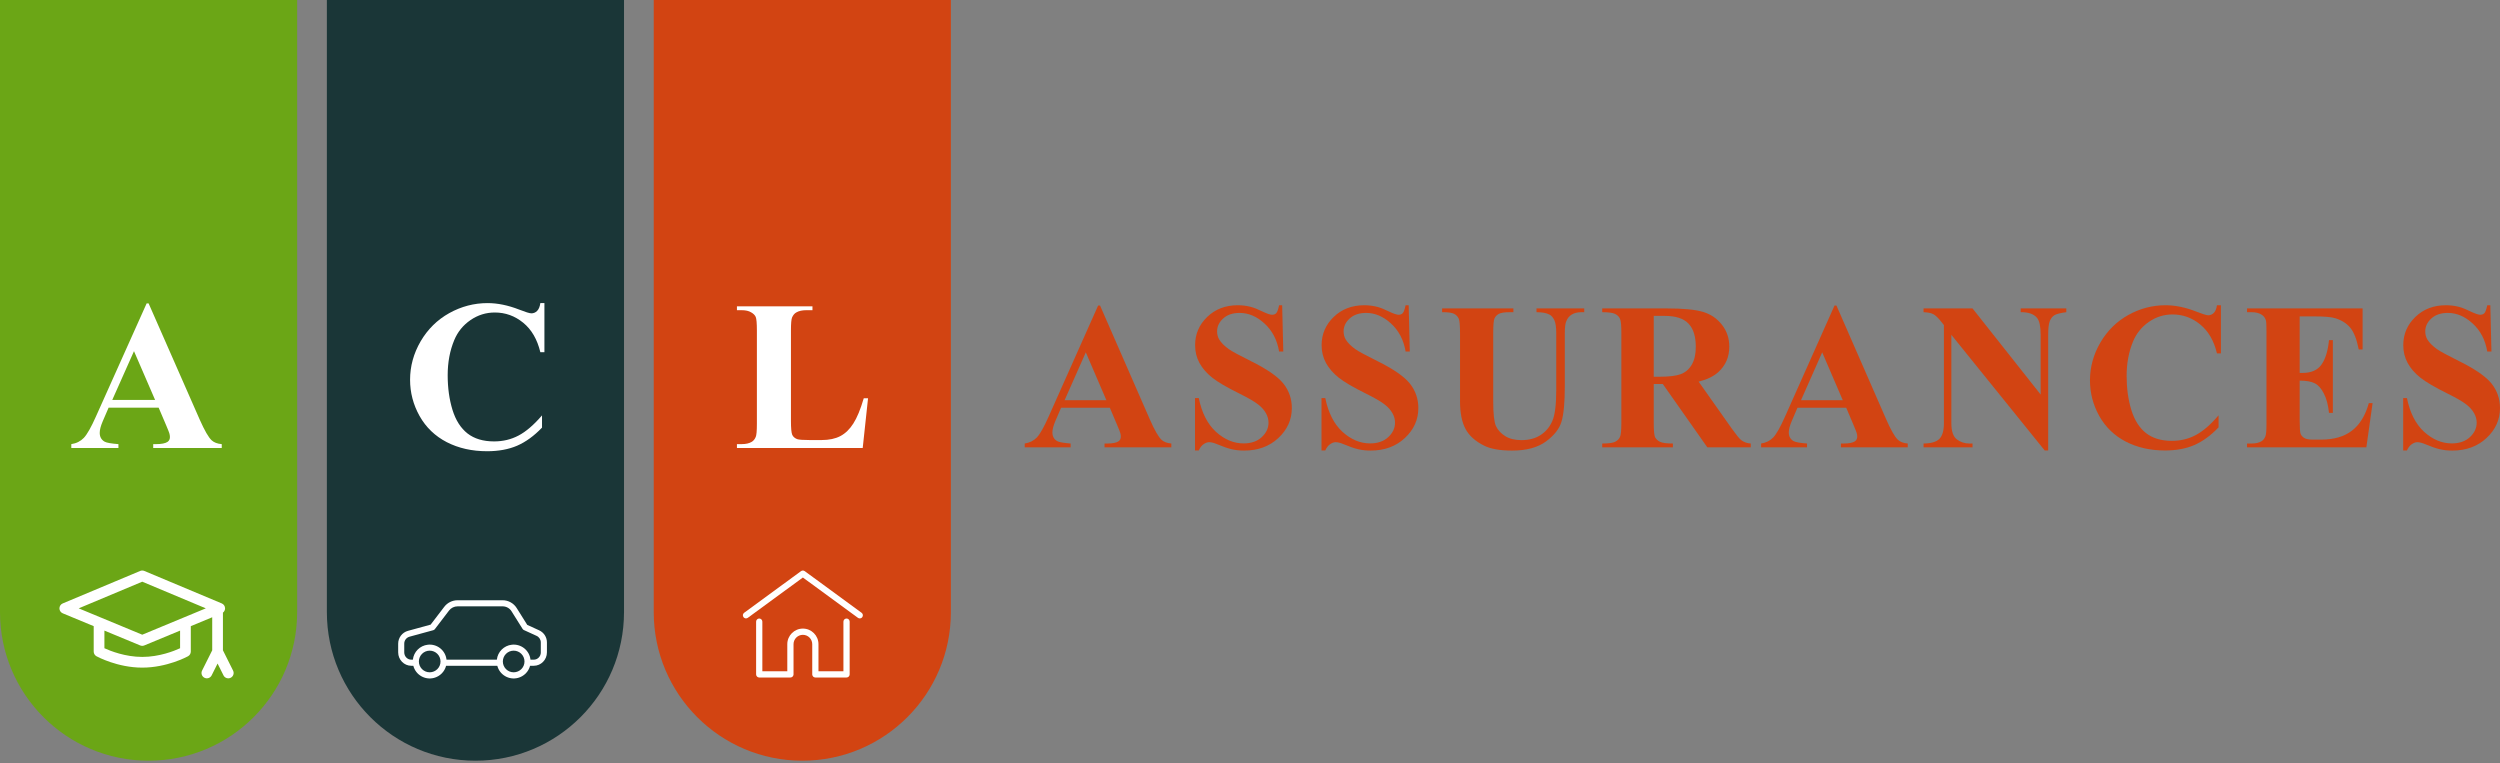 <svg width="344" height="105" viewBox="0 0 344 105" fill="none" xmlns="http://www.w3.org/2000/svg">
<rect x="0" y="0" width="344" height="105" fill="#808080" stroke="none"/>
<path d="M152.713 56.108H146.002L145.203 57.969C144.942 58.589 144.811 59.101 144.811 59.505C144.811 60.041 145.026 60.435 145.456 60.689C145.708 60.84 146.329 60.952 147.319 61.028V61.549H141V61.028C141.682 60.924 142.242 60.642 142.681 60.182C143.12 59.712 143.662 58.749 144.307 57.292L151.102 42.042H151.368L158.22 57.715C158.873 59.2 159.41 60.135 159.831 60.52C160.148 60.811 160.597 60.98 161.176 61.028V61.549H151.985V61.028H152.363C153.101 61.028 153.619 60.924 153.918 60.717C154.124 60.567 154.226 60.351 154.226 60.069C154.226 59.9 154.198 59.726 154.142 59.548C154.124 59.463 153.984 59.111 153.722 58.49L152.713 56.108ZM152.237 55.066L149.407 48.483L146.492 55.066H152.237Z" fill="#D24412"/>
<path d="M176.425 42L176.58 48.371H176.005C175.734 46.773 175.066 45.491 174.002 44.523C172.946 43.546 171.802 43.057 170.569 43.057C169.616 43.057 168.86 43.316 168.299 43.832C167.748 44.34 167.472 44.927 167.472 45.594C167.472 46.017 167.57 46.393 167.767 46.722C168.038 47.163 168.472 47.6 169.07 48.032C169.509 48.343 170.522 48.892 172.11 49.681C174.333 50.781 175.832 51.819 176.608 52.796C177.374 53.773 177.756 54.892 177.756 56.151C177.756 57.748 177.135 59.125 175.893 60.281C174.66 61.427 173.091 62 171.185 62C170.588 62 170.022 61.939 169.49 61.817C168.958 61.695 168.29 61.464 167.486 61.126C167.038 60.938 166.669 60.844 166.38 60.844C166.137 60.844 165.88 60.938 165.609 61.126C165.338 61.314 165.119 61.601 164.95 61.986H164.432V54.77H164.95C165.361 56.799 166.151 58.349 167.318 59.421C168.495 60.483 169.761 61.013 171.115 61.013C172.161 61.013 172.993 60.727 173.609 60.154C174.235 59.581 174.548 58.913 174.548 58.152C174.548 57.701 174.427 57.264 174.184 56.841C173.95 56.419 173.591 56.019 173.105 55.643C172.619 55.258 171.76 54.76 170.527 54.149C168.799 53.294 167.556 52.566 166.8 51.965C166.043 51.363 165.459 50.692 165.049 49.949C164.647 49.207 164.446 48.389 164.446 47.497C164.446 45.975 165.002 44.678 166.113 43.607C167.225 42.536 168.626 42 170.317 42C170.933 42 171.531 42.075 172.11 42.225C172.549 42.338 173.081 42.55 173.707 42.86C174.342 43.16 174.786 43.311 175.038 43.311C175.281 43.311 175.473 43.236 175.613 43.085C175.753 42.935 175.884 42.573 176.005 42H176.425Z" fill="#D24412"/>
<path d="M193.833 42L193.987 48.371H193.412C193.142 46.773 192.474 45.491 191.409 44.523C190.353 43.546 189.209 43.057 187.976 43.057C187.023 43.057 186.267 43.316 185.706 43.832C185.155 44.34 184.88 44.927 184.88 45.594C184.88 46.017 184.978 46.393 185.174 46.722C185.445 47.163 185.879 47.6 186.477 48.032C186.916 48.343 187.929 48.892 189.517 49.681C191.74 50.781 193.24 51.819 194.015 52.796C194.781 53.773 195.164 54.892 195.164 56.151C195.164 57.748 194.543 59.125 193.3 60.281C192.067 61.427 190.498 62 188.593 62C187.995 62 187.43 61.939 186.897 61.817C186.365 61.695 185.697 61.464 184.894 61.126C184.445 60.938 184.076 60.844 183.787 60.844C183.544 60.844 183.287 60.938 183.016 61.126C182.745 61.314 182.526 61.601 182.358 61.986H181.839V54.77H182.358C182.769 56.799 183.558 58.349 184.726 59.421C185.903 60.483 187.168 61.013 188.523 61.013C189.569 61.013 190.4 60.727 191.017 60.154C191.642 59.581 191.955 58.913 191.955 58.152C191.955 57.701 191.834 57.264 191.591 56.841C191.357 56.419 190.998 56.019 190.512 55.643C190.026 55.258 189.167 54.76 187.934 54.149C186.206 53.294 184.964 52.566 184.207 51.965C183.451 51.363 182.867 50.692 182.456 49.949C182.054 49.207 181.853 48.389 181.853 47.497C181.853 45.975 182.409 44.678 183.521 43.607C184.632 42.536 186.033 42 187.724 42C188.34 42 188.938 42.075 189.517 42.225C189.956 42.338 190.489 42.55 191.115 42.86C191.75 43.16 192.193 43.311 192.446 43.311C192.689 43.311 192.88 43.236 193.02 43.085C193.16 42.935 193.291 42.573 193.412 42H193.833Z" fill="#D24412"/>
<path d="M198.434 42.437H208.242V42.958H207.751C207.013 42.958 206.504 43.038 206.224 43.198C205.953 43.348 205.757 43.56 205.636 43.832C205.524 44.105 205.467 44.786 205.467 45.876V55.235C205.467 56.945 205.594 58.077 205.846 58.631C206.107 59.186 206.532 59.646 207.121 60.013C207.709 60.379 208.452 60.562 209.349 60.562C210.376 60.562 211.249 60.332 211.969 59.872C212.697 59.402 213.239 58.758 213.594 57.941C213.958 57.123 214.14 55.7 214.14 53.67V45.876C214.14 45.021 214.052 44.41 213.874 44.044C213.697 43.677 213.472 43.423 213.202 43.283C212.781 43.066 212.188 42.958 211.422 42.958V42.437H217.993V42.958H217.601C217.069 42.958 216.625 43.066 216.27 43.283C215.915 43.499 215.658 43.823 215.499 44.255C215.378 44.556 215.317 45.096 215.317 45.876V53.135C215.317 55.38 215.168 57.001 214.869 57.997C214.579 58.993 213.865 59.909 212.725 60.746C211.586 61.582 210.03 62 208.06 62C206.416 62 205.145 61.779 204.249 61.338C203.025 60.736 202.161 59.966 201.656 59.026C201.152 58.086 200.9 56.823 200.9 55.235V45.876C200.9 44.777 200.839 44.095 200.718 43.832C200.596 43.56 200.386 43.344 200.087 43.184C199.788 43.024 199.237 42.949 198.434 42.958V42.437Z" fill="#D24412"/>
<path d="M227.554 52.839V58.194C227.554 59.228 227.615 59.881 227.737 60.154C227.867 60.417 228.092 60.628 228.409 60.788C228.727 60.948 229.32 61.028 230.189 61.028V61.549H220.465V61.028C221.343 61.028 221.936 60.948 222.244 60.788C222.562 60.619 222.781 60.403 222.903 60.139C223.034 59.876 223.099 59.228 223.099 58.194V45.791C223.099 44.758 223.034 44.109 222.903 43.846C222.781 43.574 222.562 43.358 222.244 43.198C221.927 43.038 221.334 42.958 220.465 42.958V42.437H229.292C231.59 42.437 233.271 42.597 234.336 42.916C235.401 43.236 236.269 43.828 236.942 44.692C237.614 45.547 237.951 46.553 237.951 47.708C237.951 49.118 237.446 50.283 236.437 51.204C235.793 51.786 234.892 52.223 233.733 52.514L238.301 58.984C238.899 59.82 239.324 60.342 239.576 60.548C239.959 60.84 240.403 60.999 240.907 61.028V61.549H234.924L228.801 52.839H227.554ZM227.554 43.466V51.838H228.353C229.651 51.838 230.623 51.721 231.267 51.486C231.912 51.241 232.416 50.809 232.781 50.189C233.154 49.559 233.341 48.742 233.341 47.736C233.341 46.28 233 45.204 232.318 44.509C231.646 43.813 230.557 43.466 229.054 43.466H227.554Z" fill="#D24412"/>
<path d="M254.041 56.108H247.33L246.531 57.969C246.269 58.589 246.139 59.101 246.139 59.505C246.139 60.041 246.353 60.435 246.783 60.689C247.035 60.84 247.657 60.952 248.647 61.028V61.549H242.328V61.028C243.01 60.924 243.57 60.642 244.009 60.182C244.448 59.712 244.99 58.749 245.634 57.292L252.43 42.042H252.696L259.547 57.715C260.201 59.2 260.738 60.135 261.158 60.52C261.476 60.811 261.924 60.98 262.504 61.028V61.549H253.312V61.028H253.691C254.429 61.028 254.947 60.924 255.246 60.717C255.451 60.567 255.554 60.351 255.554 60.069C255.554 59.9 255.526 59.726 255.47 59.548C255.451 59.463 255.311 59.111 255.05 58.49L254.041 56.108ZM253.564 55.066L250.734 48.483L247.82 55.066H253.564Z" fill="#D24412"/>
<path d="M271.42 42.437L280.794 54.29V46.073C280.794 44.927 280.63 44.152 280.303 43.748C279.855 43.203 279.103 42.94 278.047 42.958V42.437H284.324V42.958C283.521 43.062 282.979 43.198 282.699 43.367C282.428 43.527 282.213 43.795 282.054 44.17C281.905 44.537 281.83 45.171 281.83 46.073V61.986H281.354L268.506 46.073V58.223C268.506 59.322 268.753 60.064 269.248 60.45C269.753 60.835 270.327 61.028 270.972 61.028H271.42V61.549H264.681V61.028C265.727 61.018 266.456 60.802 266.867 60.379C267.278 59.956 267.483 59.237 267.483 58.223V44.734L267.077 44.227C266.675 43.719 266.32 43.386 266.012 43.226C265.704 43.066 265.26 42.977 264.681 42.958V42.437H271.42Z" fill="#D24412"/>
<path d="M305.599 42V48.624H305.052C304.641 46.895 303.875 45.571 302.754 44.65C301.633 43.729 300.363 43.269 298.943 43.269C297.757 43.269 296.669 43.611 295.679 44.297C294.689 44.983 293.965 45.881 293.507 46.989C292.919 48.408 292.624 49.987 292.624 51.725C292.624 53.435 292.839 54.995 293.269 56.404C293.699 57.805 294.371 58.866 295.287 59.59C296.202 60.304 297.388 60.661 298.845 60.661C300.041 60.661 301.134 60.398 302.124 59.872C303.123 59.346 304.174 58.439 305.276 57.151V58.801C304.212 59.919 303.1 60.731 301.942 61.239C300.793 61.737 299.448 61.986 297.907 61.986C295.88 61.986 294.077 61.577 292.498 60.76C290.929 59.942 289.715 58.768 288.855 57.236C288.005 55.705 287.58 54.074 287.58 52.345C287.58 50.522 288.052 48.794 288.996 47.159C289.948 45.524 291.228 44.255 292.835 43.353C294.451 42.451 296.165 42 297.977 42C299.312 42 300.723 42.291 302.208 42.874C303.067 43.212 303.614 43.381 303.847 43.381C304.146 43.381 304.403 43.273 304.618 43.057C304.842 42.832 304.987 42.479 305.052 42H305.599Z" fill="#D24412"/>
<path d="M316.435 43.536V51.316H316.813C318.018 51.316 318.891 50.936 319.433 50.175C319.975 49.414 320.32 48.291 320.47 46.806H321.002V56.813H320.47C320.358 55.723 320.12 54.831 319.755 54.135C319.4 53.44 318.985 52.975 318.508 52.74C318.032 52.496 317.341 52.373 316.435 52.373V57.758C316.435 58.81 316.477 59.454 316.561 59.688C316.654 59.923 316.822 60.116 317.065 60.266C317.308 60.417 317.7 60.492 318.242 60.492H319.377C321.152 60.492 322.572 60.078 323.636 59.252C324.711 58.425 325.481 57.166 325.948 55.474H326.467L325.612 61.549H309.191V61.028H309.822C310.373 61.028 310.816 60.929 311.153 60.731C311.395 60.6 311.582 60.374 311.713 60.055C311.816 59.83 311.867 59.237 311.867 58.279V45.707C311.867 44.842 311.844 44.312 311.797 44.114C311.704 43.785 311.531 43.532 311.279 43.353C310.924 43.09 310.438 42.958 309.822 42.958H309.191V42.437H325.094V48.089H324.561C324.29 46.708 323.907 45.716 323.412 45.115C322.926 44.514 322.235 44.072 321.339 43.79C320.815 43.621 319.835 43.536 318.396 43.536H316.435Z" fill="#D24412"/>
<path d="M342.669 42L342.823 48.371H342.249C341.978 46.773 341.31 45.491 340.245 44.523C339.19 43.546 338.045 43.057 336.812 43.057C335.86 43.057 335.103 43.316 334.543 43.832C333.991 44.34 333.716 44.927 333.716 45.594C333.716 46.017 333.814 46.393 334.01 46.722C334.281 47.163 334.715 47.6 335.313 48.032C335.752 48.343 336.766 48.892 338.354 49.681C340.577 50.781 342.076 51.819 342.851 52.796C343.617 53.773 344 54.892 344 56.151C344 57.748 343.379 59.125 342.137 60.281C340.904 61.427 339.334 62 337.429 62C336.831 62 336.266 61.939 335.733 61.817C335.201 61.695 334.533 61.464 333.73 61.126C333.282 60.938 332.913 60.844 332.623 60.844C332.38 60.844 332.123 60.938 331.852 61.126C331.582 61.314 331.362 61.601 331.194 61.986H330.676V54.77H331.194C331.605 56.799 332.394 58.349 333.562 59.421C334.739 60.483 336.004 61.013 337.359 61.013C338.405 61.013 339.236 60.727 339.853 60.154C340.479 59.581 340.791 58.913 340.791 58.152C340.791 57.701 340.67 57.264 340.427 56.841C340.194 56.419 339.834 56.019 339.348 55.643C338.863 55.258 338.003 54.76 336.77 54.149C335.042 53.294 333.8 52.566 333.043 51.965C332.287 51.363 331.703 50.692 331.292 49.949C330.89 49.207 330.69 48.389 330.69 47.497C330.69 45.975 331.245 44.678 332.357 43.607C333.468 42.536 334.869 42 336.56 42C337.177 42 337.774 42.075 338.354 42.225C338.793 42.338 339.325 42.55 339.951 42.86C340.586 43.16 341.03 43.311 341.282 43.311C341.525 43.311 341.716 43.236 341.856 43.085C341.996 42.935 342.127 42.573 342.249 42H342.669Z" fill="#D24412"/>
<path d="M89.953 0H130.841V84.229C130.841 95.52 121.688 104.673 110.397 104.673C99.106 104.673 89.953 95.52 89.953 84.229V0Z" fill="#D24412"/>
<path d="M119.443 54.801L118.709 61.643H101.402V61.111H102.049C102.615 61.111 103.07 61.011 103.415 60.81C103.664 60.675 103.856 60.446 103.99 60.12C104.095 59.89 104.148 59.286 104.148 58.309V45.486C104.148 44.49 104.095 43.867 103.99 43.618C103.884 43.368 103.669 43.153 103.343 42.971C103.027 42.779 102.595 42.683 102.049 42.683H101.402V42.151H111.795V42.683H110.947C110.382 42.683 109.927 42.784 109.582 42.985C109.332 43.119 109.136 43.349 108.992 43.675C108.887 43.905 108.834 44.509 108.834 45.486V57.906C108.834 58.903 108.892 59.54 109.007 59.818C109.122 60.086 109.347 60.287 109.682 60.422C109.922 60.508 110.501 60.551 111.421 60.551H113.046C114.081 60.551 114.943 60.369 115.633 60.005C116.323 59.641 116.917 59.066 117.416 58.28C117.924 57.494 118.403 56.334 118.853 54.801H119.443Z" fill="white"/>
<path d="M118.557 84.319L110.729 78.588C110.578 78.477 110.373 78.477 110.222 78.588L102.394 84.319C102.203 84.459 102.162 84.727 102.302 84.919C102.442 85.11 102.71 85.151 102.901 85.011L110.475 79.466L118.05 85.011C118.126 85.067 118.215 85.094 118.303 85.094C118.435 85.094 118.565 85.033 118.649 84.919C118.789 84.728 118.748 84.459 118.557 84.319Z" fill="white"/>
<path d="M116.484 85.108C116.247 85.108 116.055 85.3 116.055 85.537V92.367H112.622V88.639C112.622 87.456 111.66 86.493 110.477 86.493C109.294 86.493 108.332 87.456 108.332 88.639V92.367H104.899V85.537C104.899 85.3 104.707 85.108 104.47 85.108C104.233 85.108 104.041 85.3 104.041 85.537V92.796C104.041 93.033 104.233 93.225 104.47 93.225H108.761C108.986 93.225 109.171 93.051 109.188 92.829C109.189 92.819 109.19 92.808 109.19 92.796V88.639C109.19 87.929 109.767 87.352 110.477 87.352C111.187 87.352 111.764 87.929 111.764 88.639V92.796C111.764 92.808 111.765 92.819 111.766 92.829C111.783 93.051 111.968 93.225 112.193 93.225H116.484C116.721 93.225 116.913 93.033 116.913 92.796V85.537C116.913 85.3 116.721 85.108 116.484 85.108Z" fill="white"/>
<path d="M44.977 0H85.864V84.229C85.864 95.52 76.711 104.673 65.421 104.673C54.13 104.673 44.977 95.52 44.977 84.229V0Z" fill="#1A3637"/>
<path d="M74.912 41.706V48.462H74.351C73.929 46.699 73.144 45.348 71.993 44.408C70.844 43.469 69.54 43 68.084 43C66.867 43 65.75 43.35 64.734 44.049C63.718 44.749 62.976 45.664 62.506 46.795C61.903 48.242 61.601 49.852 61.601 51.625C61.601 53.369 61.821 54.959 62.262 56.397C62.703 57.825 63.393 58.908 64.332 59.646C65.271 60.374 66.488 60.738 67.983 60.738C69.21 60.738 70.331 60.47 71.347 59.933C72.372 59.396 73.45 58.472 74.581 57.159V58.841C73.489 59.981 72.348 60.81 71.16 61.327C69.981 61.835 68.601 62.089 67.02 62.089C64.94 62.089 63.091 61.672 61.471 60.839C59.861 60.005 58.615 58.807 57.734 57.245C56.862 55.683 56.426 54.02 56.426 52.257C56.426 50.398 56.91 48.635 57.878 46.967C58.855 45.3 60.168 44.006 61.816 43.086C63.474 42.166 65.233 41.706 67.092 41.706C68.462 41.706 69.909 42.003 71.433 42.597C72.314 42.942 72.875 43.115 73.115 43.115C73.421 43.115 73.685 43.005 73.905 42.784C74.135 42.554 74.284 42.195 74.351 41.706H74.912Z" fill="white"/>
<path d="M74.192 86.734L72.548 85.983L71.097 83.668C70.677 82.996 69.939 82.59 69.146 82.594H62.964C62.247 82.594 61.567 82.925 61.131 83.496L59.256 85.949L56.131 86.805C55.339 87.023 54.789 87.749 54.789 88.571V89.766C54.789 90.777 55.594 91.612 56.605 91.612H56.874C57.197 92.857 58.468 93.604 59.713 93.281C60.531 93.067 61.173 92.43 61.383 91.612H68.429C68.752 92.857 70.023 93.604 71.269 93.281C72.087 93.067 72.728 92.43 72.938 91.612H73.441C74.452 91.612 75.257 90.777 75.257 89.766V88.403C75.262 87.686 74.842 87.031 74.192 86.734ZM59.126 92.509C58.304 92.509 57.637 91.842 57.637 91.02C57.637 90.198 58.304 89.531 59.126 89.531C59.948 89.531 60.615 90.198 60.615 91.02C60.619 91.838 59.952 92.505 59.126 92.509ZM70.681 92.509C69.859 92.509 69.192 91.842 69.192 91.02C69.192 90.198 69.859 89.531 70.681 89.531C71.504 89.531 72.17 90.198 72.17 91.02C72.174 91.838 71.508 92.505 70.681 92.509ZM73.441 90.773H72.997C72.858 89.493 71.705 88.571 70.425 88.713C69.339 88.831 68.484 89.691 68.366 90.773H61.441C61.303 89.493 60.149 88.571 58.87 88.713C57.784 88.831 56.928 89.691 56.811 90.773H56.601C56.052 90.773 55.624 90.316 55.624 89.766V88.571C55.62 88.122 55.917 87.732 56.349 87.61L59.617 86.717C59.705 86.692 59.785 86.641 59.839 86.566L61.794 84.003C62.075 83.642 62.507 83.433 62.964 83.433H69.146C69.65 83.428 70.124 83.684 70.388 84.112L71.906 86.536C71.948 86.608 72.015 86.662 72.087 86.696L73.84 87.497C74.192 87.66 74.418 88.013 74.414 88.403V89.766H74.418C74.418 90.316 73.991 90.773 73.441 90.773Z" fill="white"/>
<path d="M0 0H40.888V84.229C40.888 95.52 31.735 104.673 20.444 104.673C9.153 104.673 0 95.52 0 84.229V0Z" fill="#6BA616"/>
<path d="M21.83 56.095H14.944L14.125 57.992C13.857 58.625 13.722 59.147 13.722 59.559C13.722 60.105 13.943 60.508 14.384 60.767C14.642 60.92 15.28 61.035 16.296 61.112V61.644H9.812V61.112C10.512 61.006 11.087 60.719 11.537 60.249C11.988 59.77 12.544 58.788 13.205 57.302L20.177 41.749H20.45L27.479 57.734C28.15 59.248 28.701 60.201 29.132 60.594C29.458 60.891 29.918 61.064 30.512 61.112V61.644H21.082V61.112H21.47C22.227 61.112 22.759 61.006 23.066 60.795C23.277 60.642 23.382 60.422 23.382 60.134C23.382 59.962 23.353 59.784 23.296 59.602C23.277 59.516 23.133 59.157 22.865 58.524L21.83 56.095ZM21.341 55.031L18.437 48.318L15.447 55.031H21.341Z" fill="white"/>
<path d="M8.178 83.713C8.178 84.01 8.358 84.278 8.632 84.392L12.893 86.159V89.655C12.893 89.924 13.04 90.172 13.276 90.301C13.392 90.365 16.169 91.865 19.574 91.865C22.979 91.865 25.755 90.365 25.871 90.301C26.107 90.172 26.254 89.924 26.254 89.655V86.159L29.201 84.937V89.481L27.805 92.273C27.623 92.637 27.771 93.079 28.135 93.261C28.499 93.443 28.941 93.296 29.123 92.932L29.938 91.303L30.753 92.932C30.934 93.296 31.377 93.443 31.741 93.261C32.105 93.079 32.252 92.637 32.071 92.273L30.675 89.481V84.3C30.857 84.164 30.969 83.948 30.969 83.713C30.97 83.416 30.792 83.147 30.518 83.032L19.858 78.562C19.676 78.486 19.471 78.486 19.289 78.562L8.63 83.032C8.355 83.147 8.177 83.416 8.178 83.713ZM24.78 89.197C23.96 89.575 21.916 90.392 19.574 90.392C17.242 90.392 15.19 89.573 14.367 89.196V86.771L19.291 88.813C19.382 88.85 19.478 88.869 19.574 88.869C19.67 88.869 19.765 88.85 19.856 88.813L24.78 86.771V89.197ZM19.574 80.041L28.319 83.708L19.574 87.335L10.829 83.708L19.574 80.041Z" fill="white"/>
</svg>
